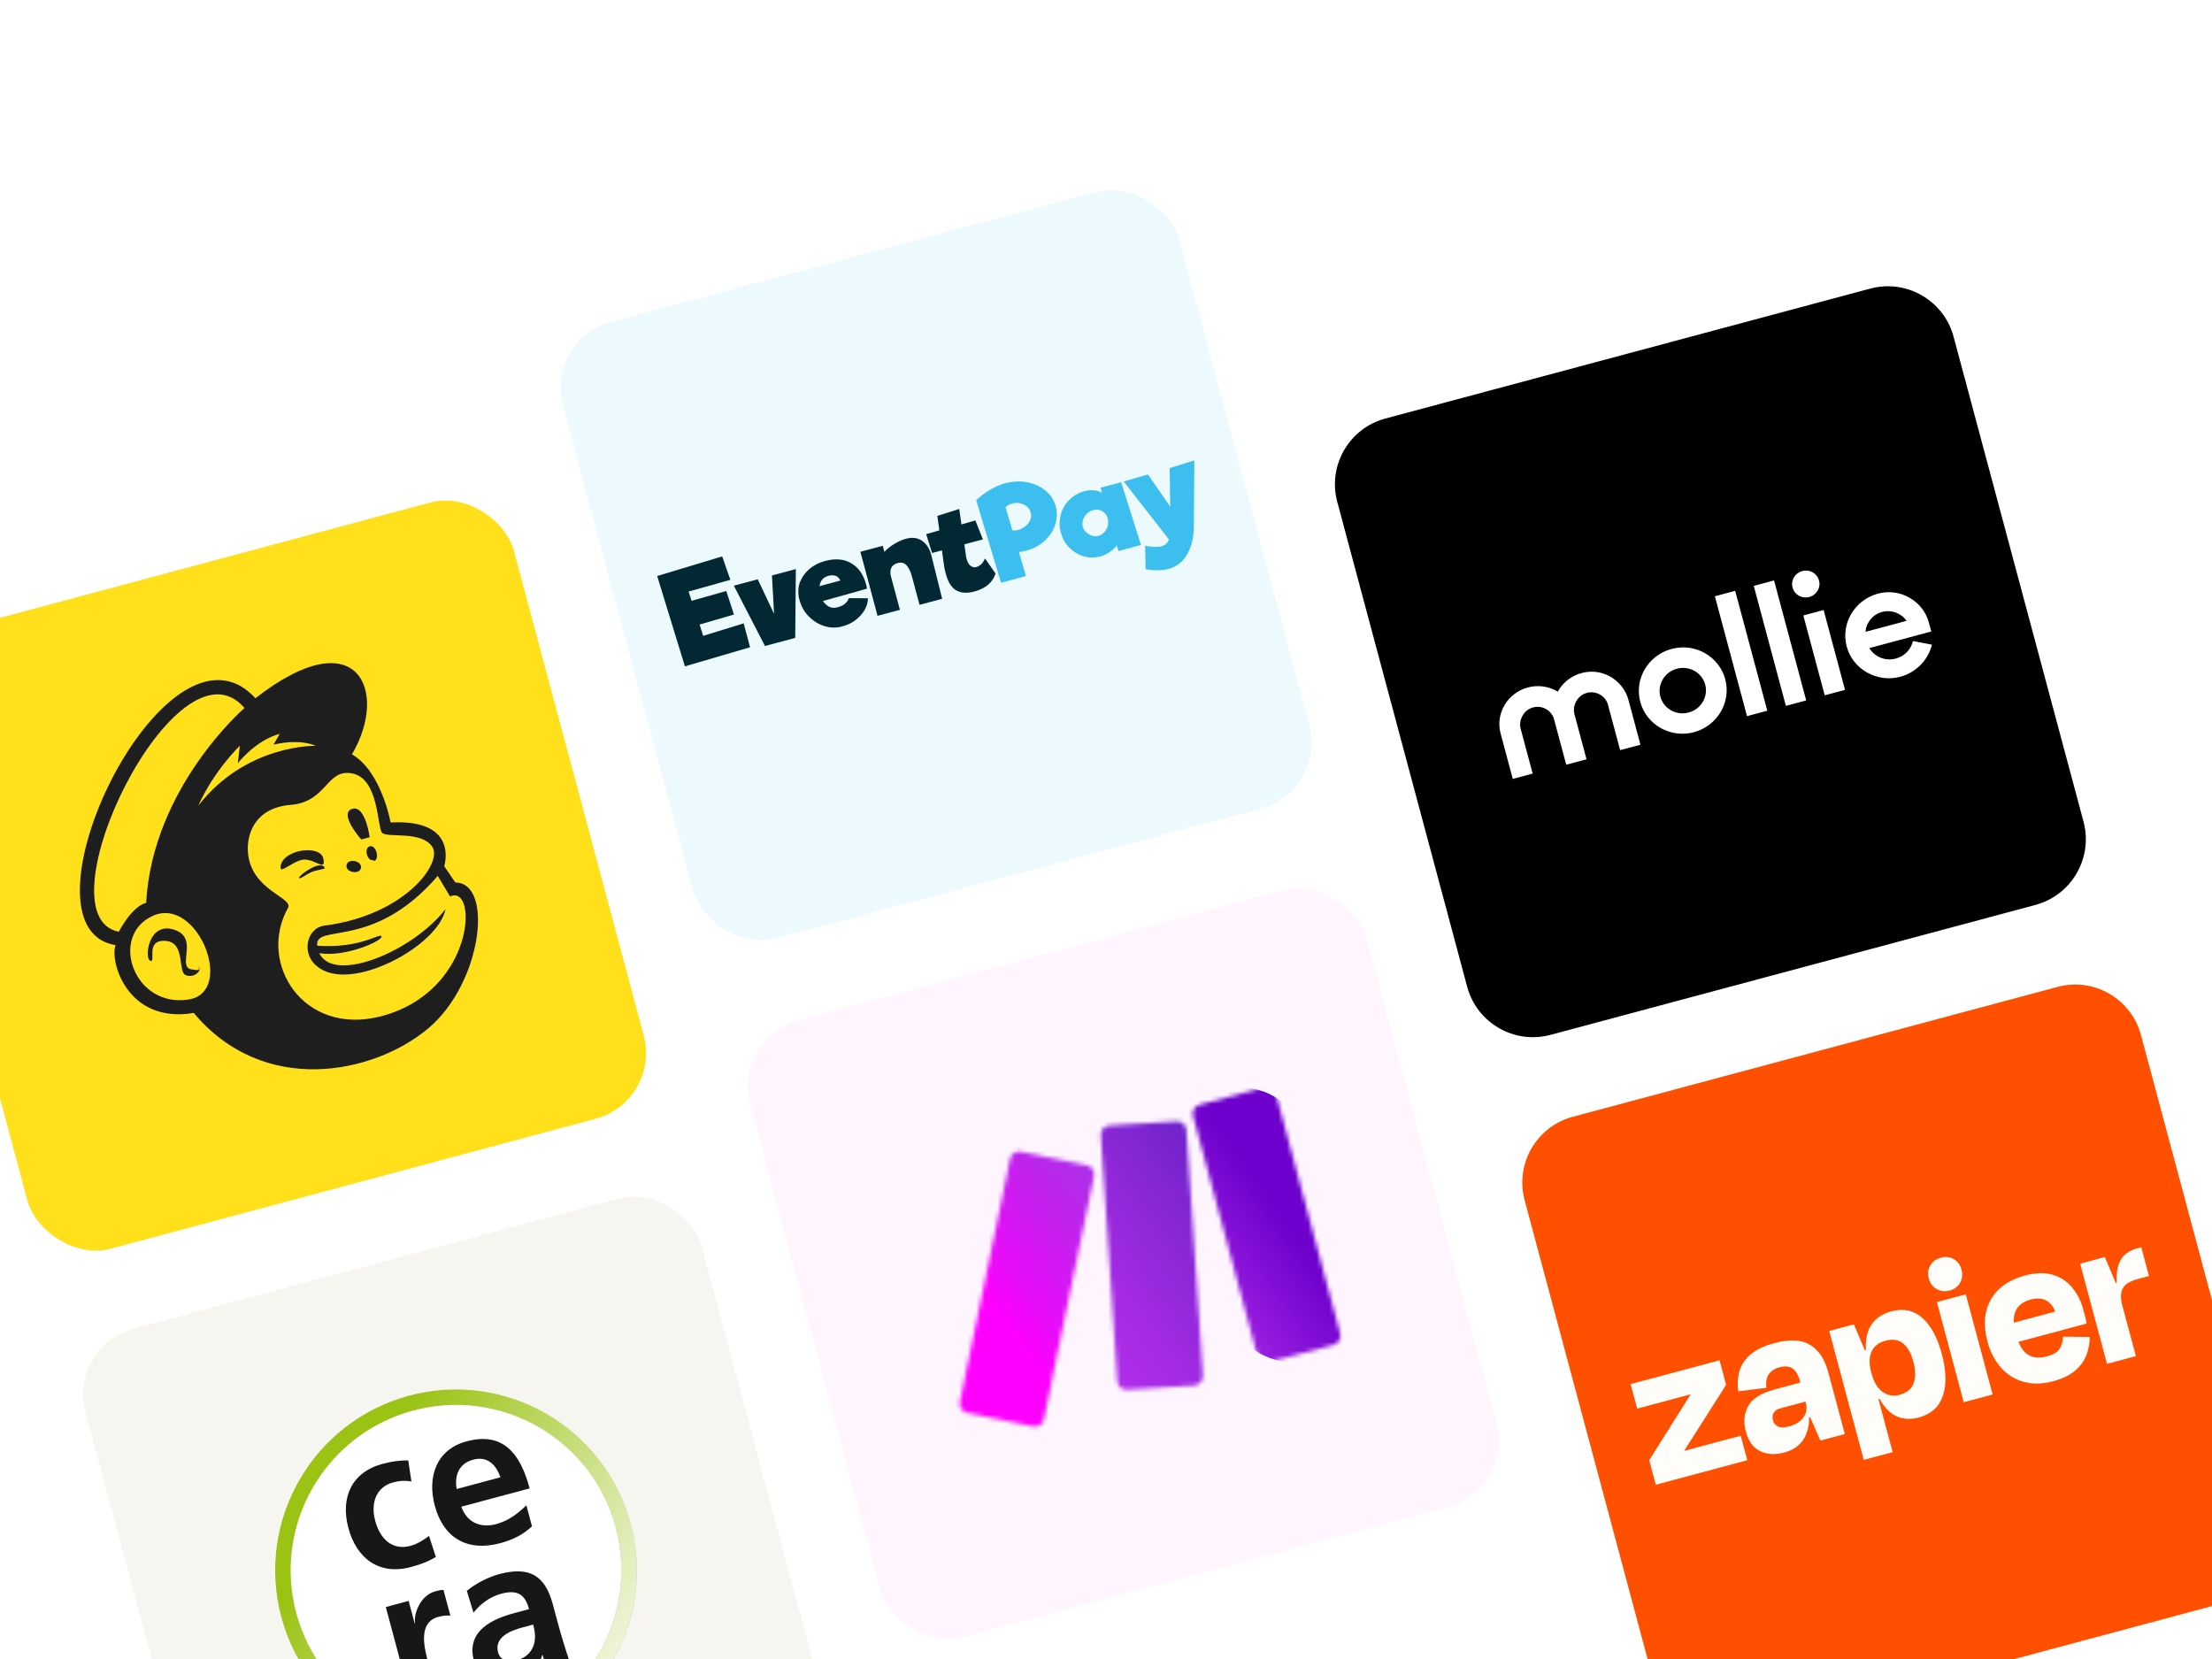<svg width="520" height="390" viewBox="0 0 520 390" fill="none" xmlns="http://www.w3.org/2000/svg">
<g clip-path="url(#clip0_2316_414)">
<g filter="url(#filter0_d_2316_414)">
<rect x="128.207" y="75.822" width="150" height="150" rx="16" transform="rotate(-15 128.207 75.822)" fill="#ECF9FD"/>
<path d="M169.773 126.801L154.489 131.408L161.012 152.644L176.327 148.157L174.823 142.542L165.302 145.477L164.462 142.821L172.538 140.465L170.734 134.93L162.583 137.242L161.871 135.064L171.695 132.304L169.773 126.801Z" fill="#012833"/>
<path d="M181.971 140.306L178.129 132.181L172.514 133.685L179.832 147.858L186.941 145.953L187.089 129.78L181.474 131.284L181.971 140.306Z" fill="#012833"/>
<path d="M203.636 133.477C202.996 131.087 201.843 129.412 200.101 128.406C198.418 127.384 196.331 127.239 193.882 127.895C192.508 128.264 191.274 128.914 190.283 129.756C189.292 130.598 188.544 131.63 188.084 132.778C187.623 133.926 187.569 135.157 187.785 136.443C187.833 136.623 187.881 136.802 187.961 137.1C188.345 138.534 189.072 139.812 190.049 140.831C191.026 141.849 192.194 142.625 193.537 143.097C194.88 143.569 196.247 143.651 197.577 143.359C197.697 143.327 197.935 143.263 198.174 143.199C199.25 142.911 200.217 142.46 201.12 141.769C202.024 141.079 202.716 140.317 203.241 139.409C203.766 138.5 204.035 137.595 204.034 136.635L199.549 136.621C199.104 137.828 198.081 138.55 196.496 138.847C195.942 138.931 195.357 138.896 194.827 138.59C194.297 138.284 193.87 137.886 193.455 137.293L203.757 134.405C203.812 134.134 203.732 133.835 203.636 133.477ZM192.646 133.797C192.847 132.398 193.643 131.545 195.109 131.28C195.603 131.212 196.053 131.219 196.551 131.406C196.989 131.608 197.34 131.962 197.544 132.484L192.646 133.797Z" fill="#012833"/>
<path d="M202.261 125.714L206.294 140.767L211.551 139.359L209.358 131.175C209.254 130.307 209.348 129.705 209.67 129.235C209.993 128.764 210.498 128.501 211.096 128.341C211.812 128.149 212.49 128.287 213.008 128.789C213.527 129.29 214.022 130.182 214.39 131.556L216.166 138.186L221.483 136.762L218.989 126.738C218.601 125.049 217.83 123.847 216.738 123.116C215.646 122.384 214.399 122.27 212.965 122.654C212.009 122.91 211.101 123.346 210.166 123.916C209.231 124.487 208.49 125.07 207.902 125.739L207.517 124.306L202.261 125.714Z" fill="#012833"/>
<path d="M220.36 117.279L220.822 120.677L217.732 121.569L219.111 126.001L221.441 125.377L221.887 128.714C222.008 129.642 222.2 130.359 222.344 130.897C222.856 132.808 223.658 134.13 224.794 134.786C225.931 135.442 227.357 135.508 229.089 135.043C230.403 134.691 231.474 134.148 232.258 133.49C233.042 132.832 233.686 131.891 234.043 130.835L231.554 127.277C231.279 127.926 230.957 128.397 230.647 128.672C230.337 128.947 229.95 129.179 229.473 129.307C228.995 129.435 228.513 129.308 228.102 128.97C227.691 128.632 227.412 128.066 227.204 127.29C227.155 127.111 227.091 126.872 227.071 126.557L226.698 123.968L231.058 122.8L229.288 118.344L226.019 119.284L225.493 115.648L220.36 117.279Z" fill="#012833"/>
<path d="M241.347 109.351C239.662 109.035 237.969 109.168 236.237 109.632C234.027 110.224 231.754 111.538 229.477 113.556L235.325 132.989L241.178 131.42L239.538 125.778C240.228 125.721 240.765 125.577 241.303 125.433C242.975 124.985 244.373 124.226 245.554 123.141C246.736 122.056 247.615 120.796 248.055 119.334C248.512 117.931 248.562 116.445 248.178 115.012C247.778 113.518 246.932 112.273 245.7 111.258C244.483 110.304 243.033 109.668 241.347 109.351ZM242.186 118.218C241.956 118.792 241.574 119.278 241.101 119.661C240.567 120.06 240.018 120.399 239.421 120.559C238.943 120.687 238.509 120.74 237.983 120.688L236.391 115.225C236.848 114.782 237.414 114.503 237.951 114.359C238.907 114.103 239.764 114.193 240.64 114.598C241.517 115.004 242.084 115.684 242.324 116.58C242.468 117.118 242.417 117.644 242.186 118.218Z" fill="#3CBFEF"/>
<path d="M254.721 126.767C255.973 127.136 257.263 127.174 258.578 126.822C259.414 126.598 260.158 126.271 260.855 125.764C261.567 125.317 262.128 124.782 262.554 124.22L262.906 125.534L268.222 124.11L263.564 109.352L258.726 110.649L259.046 111.844C258.515 111.537 257.882 111.323 257.161 111.26C256.44 111.197 255.691 111.27 254.914 111.478C253.54 111.846 252.322 112.557 251.363 113.518C250.405 114.479 249.705 115.691 249.352 117.002C249.015 118.373 248.993 119.723 249.377 121.157C249.761 122.59 250.396 123.765 251.357 124.724C252.318 125.682 253.47 126.398 254.721 126.767ZM254.969 117.417C255.466 116.644 256.103 116.153 256.999 115.913C257.776 115.705 258.497 115.768 259.119 116.178C259.8 116.571 260.199 117.104 260.407 117.881C260.551 118.419 260.576 118.988 260.421 119.606C260.251 120.164 260.004 120.678 259.606 121.105C259.209 121.531 258.779 121.839 258.301 121.967C257.823 122.095 257.313 122.103 256.755 121.933C256.197 121.762 255.743 121.5 255.316 121.102C254.889 120.704 254.642 120.258 254.514 119.78C254.35 118.928 254.516 118.115 254.969 117.417Z" fill="#3CBFEF"/>
<path d="M275.091 115.099L269.864 107.536L264.161 109.192L274.786 122.799C274.5 123.644 273.939 124.179 273.043 124.419C272.565 124.547 271.936 124.587 271.095 124.556C270.314 124.51 269.653 124.431 269.214 124.228L269.309 129.837C270.181 129.987 271.098 130.062 272.058 130.061C273.018 130.059 273.886 129.955 274.663 129.747C276.514 129.251 277.951 128.161 278.973 126.479C279.995 124.797 280.574 122.657 280.65 120.076L280.759 104.233L274.969 106.04L275.091 115.099Z" fill="#3CBFEF"/>
<rect x="172.207" y="240.029" width="150" height="150" rx="16" transform="rotate(-15 172.207 240.029)" fill="white"/>
<mask id="mask0_2316_414" style="mask-type:luminance" maskUnits="userSpaceOnUse" x="280" y="251" width="36" height="66">
<path d="M282.021 255.694L297.283 251.605C298.445 251.293 299.644 251.986 299.956 253.148L315.051 309.486C315.363 310.648 314.67 311.848 313.508 312.159L298.247 316.248C297.085 316.56 295.885 315.867 295.574 314.705L280.478 258.367C280.167 257.205 280.859 256.005 282.021 255.694Z" fill="white"/>
</mask>
<g mask="url(#mask0_2316_414)">
<path d="M282.303 254.569L275.272 259.536C268.055 264.635 266.337 274.619 271.436 281.836L290.937 309.439C296.035 316.656 306.019 318.373 313.237 313.275L320.268 308.307C327.485 303.208 329.203 293.224 324.104 286.007L304.603 258.404C299.505 251.187 289.521 249.47 282.303 254.569Z" fill="url(#paint0_linear_2316_414)"/>
</g>
<mask id="mask1_2316_414" style="mask-type:luminance" maskUnits="userSpaceOnUse" x="225" y="266" width="33" height="66">
<path d="M237.455 268.432L225.645 325.549C225.402 326.729 226.16 327.883 227.34 328.127L242.811 331.324C243.992 331.568 245.145 330.81 245.389 329.63L257.199 272.513C257.442 271.333 256.684 270.179 255.504 269.935L240.033 266.737C239.685 266.666 239.346 266.68 239.026 266.766C238.256 266.972 237.626 267.595 237.455 268.432Z" fill="white"/>
</mask>
<g mask="url(#mask1_2316_414)">
<path d="M231.369 258.317L203.991 280.001C197.064 285.487 195.896 295.55 201.382 302.477L229.08 337.448C234.566 344.375 244.629 345.543 251.556 340.057L278.934 318.373C285.861 312.886 287.029 302.823 281.543 295.896L253.845 260.925C248.359 253.998 238.296 252.83 231.369 258.317Z" fill="url(#paint1_linear_2316_414)"/>
</g>
<mask id="mask2_2316_414" style="mask-type:luminance" maskUnits="userSpaceOnUse" x="258" y="259" width="25" height="64">
<path d="M258.781 262.91L262.659 320.68C262.739 321.88 263.773 322.786 264.974 322.71L280.743 321.72C281.948 321.643 282.866 320.6 282.785 319.396L278.907 261.626C278.827 260.426 277.792 259.52 276.591 259.596L260.823 260.586C260.676 260.597 260.533 260.62 260.393 260.658C259.407 260.922 258.71 261.852 258.781 262.91Z" fill="white"/>
</mask>
<g mask="url(#mask2_2316_414)">
<path d="M258.313 256.384L242.146 267.793C234.926 272.888 233.204 282.871 238.298 290.091L261.008 322.272C266.103 329.492 276.086 331.215 283.306 326.12L299.473 314.711C306.693 309.616 308.416 299.633 303.321 292.413L280.611 260.231C275.516 253.012 265.533 251.289 258.313 256.384Z" fill="url(#paint2_linear_2316_414)"/>
</g>
<rect x="172.207" y="240.029" width="150" height="150" rx="16" transform="rotate(-15 172.207 240.029)" fill="#FFF5FF"/>
<mask id="mask3_2316_414" style="mask-type:luminance" maskUnits="userSpaceOnUse" x="280" y="251" width="36" height="66">
<path d="M282.021 255.694L297.283 251.605C298.445 251.293 299.644 251.986 299.956 253.148L315.051 309.486C315.363 310.648 314.67 311.848 313.508 312.159L298.247 316.248C297.085 316.56 295.885 315.867 295.574 314.705L280.478 258.367C280.167 257.205 280.859 256.005 282.021 255.694Z" fill="white"/>
</mask>
<g mask="url(#mask3_2316_414)">
<path d="M282.303 254.569L275.272 259.536C268.055 264.635 266.337 274.619 271.436 281.836L290.937 309.439C296.035 316.656 306.019 318.373 313.237 313.275L320.268 308.307C327.485 303.208 329.203 293.224 324.104 286.007L304.603 258.404C299.505 251.187 289.521 249.47 282.303 254.569Z" fill="url(#paint3_linear_2316_414)"/>
</g>
<mask id="mask4_2316_414" style="mask-type:luminance" maskUnits="userSpaceOnUse" x="225" y="266" width="33" height="66">
<path d="M237.455 268.432L225.645 325.549C225.402 326.729 226.16 327.883 227.34 328.127L242.811 331.324C243.992 331.568 245.145 330.81 245.389 329.63L257.199 272.513C257.442 271.333 256.684 270.179 255.504 269.935L240.033 266.737C239.685 266.666 239.346 266.68 239.026 266.766C238.256 266.972 237.626 267.595 237.455 268.432Z" fill="white"/>
</mask>
<g mask="url(#mask4_2316_414)">
<path d="M231.369 258.317L203.991 280.001C197.064 285.487 195.896 295.55 201.382 302.477L229.08 337.448C234.566 344.375 244.629 345.543 251.556 340.057L278.934 318.373C285.861 312.886 287.029 302.823 281.543 295.896L253.845 260.925C248.359 253.998 238.296 252.83 231.369 258.317Z" fill="url(#paint4_linear_2316_414)"/>
</g>
<mask id="mask5_2316_414" style="mask-type:luminance" maskUnits="userSpaceOnUse" x="258" y="259" width="25" height="64">
<path d="M258.781 262.91L262.659 320.68C262.739 321.88 263.773 322.786 264.974 322.71L280.743 321.72C281.948 321.643 282.866 320.6 282.785 319.396L278.907 261.626C278.827 260.426 277.792 259.52 276.591 259.596L260.823 260.586C260.676 260.597 260.533 260.62 260.393 260.658C259.407 260.922 258.71 261.852 258.781 262.91Z" fill="white"/>
</mask>
<g mask="url(#mask5_2316_414)">
<path d="M258.313 256.384L242.146 267.793C234.926 272.888 233.204 282.871 238.298 290.091L261.008 322.272C266.103 329.492 276.086 331.215 283.306 326.12L299.473 314.711C306.693 309.616 308.416 299.633 303.321 292.413L280.611 260.231C275.516 253.012 265.533 251.289 258.313 256.384Z" fill="url(#paint5_linear_2316_414)"/>
</g>
<rect x="-28.235" y="148.799" width="150" height="150" rx="16" transform="rotate(-15 -28.235 148.799)" fill="#FFE01B"/>
<path d="M107.05 203.468L104.423 199.624C104.423 199.624 108.088 188.474 91.826 189.353C91.826 189.353 89.675 177.354 82.742 173.326C91.515 158.4 84.035 141.407 60.052 160.141C38.992 137.155 2.159 214.182 27.177 218.181C25.746 221.775 29.759 236.754 45.552 234.127C61.999 253.801 87.722 248.514 100.563 237.849C113.404 227.184 116.092 203.453 107.05 203.468ZM44.434 230.949C31.439 233.093 25.515 215.951 35.97 211.277C46.425 206.602 55.377 229.087 44.434 230.949ZM34.356 208.231C30.88 209.162 27.931 215.036 27.931 215.036C8.842 211.321 41.61 143.945 57.474 162.437C57.474 162.437 35.859 181.072 34.356 208.231ZM89.693 216.146C89.425 215.148 84.881 219.041 74.577 218.323C73.917 212.881 87.698 219.624 102.905 201.903L105.8 206.747C112.416 203.636 111.82 229.214 89.41 234.951C71.22 239.557 60.494 222.365 67.681 209.469C69.132 206.939 58.877 205.406 58.273 196.203C58.015 192.259 59.77 185.902 68.364 185.205C76.958 184.508 76.689 176.553 82.886 177.836C89.084 179.118 88.666 190.468 89.812 191.766C90.958 193.064 98.969 191.185 101.596 195.03C104.222 198.875 95.029 211.238 76.238 213.597C71.884 214.229 70.873 220.386 74.54 223.149C82.142 229.674 103.08 218.445 104.731 209.709C97.237 219.476 78.609 227.41 75.046 220.071C81.176 221.104 89.96 217.145 89.693 216.146ZM46.602 185.417C50.258 177.214 56.387 171.29 56.387 171.29L55.901 175.434C55.901 175.434 60.044 170.043 65.754 168.513L64.303 171.042C70.825 169.562 74.224 171.327 74.224 171.327C74.224 171.327 57.877 170.891 46.602 185.417ZM82.726 186.173C85.886 185.059 86.9 192.814 86.9 192.814L84.914 193.346C84.914 193.346 79.565 187.287 82.726 186.173ZM70.286 198.336C68.119 199.184 65.971 201.097 65.951 200.032C65.874 195.772 75.327 194.309 76.015 197.871C76.703 201.432 73.379 196.972 70.286 198.336ZM76.302 199.935C76.684 200.367 74.564 200.4 73.142 201.049C71.719 201.698 70.43 202.846 70.296 202.346C70.162 201.847 75.27 198.07 76.302 199.935ZM81.468 199.353C81.811 197.656 85.192 198.355 84.848 200.053C84.505 201.75 81.124 201.05 81.468 199.353ZM87.808 198.189C86.318 198.588 85.449 195.343 86.938 194.944C88.428 194.545 89.364 198.04 87.875 198.439L87.808 198.189ZM46.667 223.394C47.613 223.943 45.78 226.04 43.708 225.257C41.635 224.474 43.754 217.485 38.884 217.185C34.014 216.884 36.794 222.293 35.352 221.877C33.91 221.461 34.748 212.674 40.831 214.523C46.914 216.371 41.549 223.16 44.929 223.859C48.31 224.559 46.037 223.027 46.667 223.394Z" fill="#1E1E1E"/>
<path d="M483.706 227.997L369.726 258.538C361.191 260.825 356.126 269.599 358.413 278.134L388.953 392.113C391.24 400.649 400.014 405.714 408.549 403.427L522.528 372.886C531.064 370.599 536.129 361.826 533.842 353.29L503.301 239.311C501.014 230.776 492.241 225.71 483.706 227.997Z" fill="#FF4F00"/>
<path d="M395.992 337.051L395.953 336.991L405.779 321.541L404.235 315.779L383.33 321.38L384.874 327.142L397.361 323.797L397.396 323.846L387.7 339.273L389.244 345.035L410.755 339.271L409.211 333.509L395.992 337.051Z" fill="#FFFDF9"/>
<path d="M417.129 311.738C414.718 312.384 412.85 313.275 411.527 314.411C410.282 315.426 409.371 316.792 408.911 318.333C408.489 319.873 408.397 321.486 408.641 323.065L415.223 322.259C415.09 320.843 415.291 319.759 415.828 319.009C416.452 318.208 417.336 317.65 418.327 317.433C419.615 317.088 420.641 317.183 421.406 317.718C422.166 318.254 422.714 319.131 423.052 320.391L423.22 321.018L417.121 322.652C414.017 323.484 411.972 324.772 410.985 326.516C409.999 328.259 409.81 330.262 410.419 332.525C411.04 334.844 412.18 336.387 413.837 337.156C415.494 337.925 417.347 338.032 419.396 337.475C421.941 336.793 423.663 335.391 424.562 333.269C425.082 331.974 425.329 330.584 425.287 329.188L425.518 329.126L427.936 334.654L433.684 333.114L429.774 318.523C428.966 315.507 427.547 313.384 425.518 312.152C423.489 310.921 420.693 310.783 417.129 311.738ZM423.959 329.186C423.251 330.192 422.158 330.892 420.672 331.29C419.446 331.619 418.537 331.632 417.945 331.329C417.658 331.188 417.405 330.985 417.205 330.735C417.005 330.485 416.862 330.195 416.787 329.883C416.695 329.595 416.663 329.291 416.692 328.991C416.721 328.69 416.81 328.398 416.956 328.133C417.119 327.87 417.334 327.642 417.587 327.464C417.841 327.286 418.128 327.162 418.431 327.098L424.43 325.491L424.536 325.887C424.698 326.445 424.731 327.032 424.631 327.604C424.531 328.176 424.301 328.717 423.959 329.186Z" fill="#FFFDF9"/>
<path d="M462.121 300.268L455.33 302.088L461.641 325.64L468.431 323.82L462.121 300.268Z" fill="#FFFDF9"/>
<path d="M502.24 289.519C500.322 290.032 498.992 291.116 498.25 292.77C497.717 293.958 497.5 295.56 497.598 297.578L497.398 297.632L494.806 291.51L489.007 293.064L495.317 316.613L502.107 314.793L498.871 302.717C498.463 301.194 498.506 299.932 499 298.929C499.494 297.927 500.698 297.169 502.611 296.657L505.189 295.966L503.379 289.213L502.24 289.519Z" fill="#FFFDF9"/>
<path d="M482.451 295.644C480.612 295.124 478.486 295.188 476.073 295.837C472.274 296.855 469.591 298.737 468.024 301.481C466.458 304.226 466.185 307.504 467.206 311.315C467.769 313.634 468.883 315.783 470.452 317.579C471.876 319.172 473.733 320.314 475.796 320.862C477.874 321.422 480.153 321.371 482.634 320.709C484.78 320.134 486.483 319.322 487.744 318.274C488.937 317.317 489.865 316.069 490.439 314.649C490.977 313.263 491.257 311.789 491.266 310.301L484.975 310.226C484.97 311.194 484.717 312.143 484.238 312.983C483.755 313.822 482.736 314.45 481.183 314.866C479.336 315.361 477.817 315.2 476.627 314.382C475.764 313.793 475.058 312.81 474.496 311.44L490.517 307.148C490.405 306.468 490.29 305.903 490.17 305.454L489.777 303.988C489.288 302.007 488.359 300.163 487.059 298.592C485.854 297.167 484.248 296.139 482.451 295.644ZM477.381 301.503C480.135 300.766 482.06 301.705 483.157 304.323L473.417 306.933C473.329 305.985 473.475 305.03 473.841 304.153C474.45 302.853 475.63 301.97 477.381 301.503Z" fill="#FFFDF9"/>
<path d="M456.263 291.665C455.747 291.784 455.261 292.006 454.833 292.318C454.405 292.629 454.044 293.024 453.772 293.479C453.505 293.935 453.336 294.442 453.276 294.967C453.216 295.493 453.265 296.026 453.42 296.531C453.54 297.05 453.765 297.539 454.081 297.967C454.397 298.396 454.798 298.754 455.259 299.021C455.719 299.287 456.229 299.456 456.757 299.516C457.285 299.576 457.82 299.526 458.328 299.37C458.842 299.252 459.327 299.029 459.751 298.714C460.174 298.398 460.528 297.998 460.788 297.538C461.045 297.075 461.206 296.565 461.26 296.038C461.315 295.511 461.263 294.978 461.107 294.472C460.994 293.957 460.775 293.471 460.465 293.046C460.154 292.62 459.759 292.264 459.303 292C458.848 291.736 458.343 291.57 457.82 291.513C457.297 291.455 456.764 291.505 456.263 291.665Z" fill="#FFFDF9"/>
<path d="M444.605 304.269C442.292 304.889 440.629 306.115 439.615 307.947C438.865 309.305 438.533 311.119 438.621 313.391L438.404 313.449L435.812 307.328L430.013 308.882L438.133 339.19L444.924 337.37L441.579 324.887L441.827 324.821C442.257 325.597 442.764 326.329 443.341 327.003C444.254 328.11 445.479 328.913 446.855 329.309C448.264 329.652 449.738 329.615 451.128 329.203C453.97 328.441 455.838 326.751 456.73 324.133C457.622 321.515 457.536 318.219 456.471 314.244C455.442 310.405 453.917 307.592 451.897 305.807C449.876 304.021 447.446 303.508 444.605 304.269ZM449.866 321.15C449.383 322.512 448.298 323.419 446.611 323.871C445.925 324.09 445.196 324.141 444.485 324.021C443.774 323.901 443.102 323.613 442.523 323.18C441.348 322.31 440.504 320.912 439.991 318.988L439.871 318.54C439.348 316.587 439.385 314.975 439.984 313.702C440.582 312.43 441.659 311.592 443.213 311.188C444.929 310.728 446.322 310.94 447.393 311.824C448.464 312.709 449.261 314.128 449.785 316.083C450.331 318.104 450.361 319.792 449.873 321.148L449.866 321.15Z" fill="#FFFDF9"/>
<path d="M439.658 63.845L325.678 94.386C317.143 96.673 312.078 105.446 314.365 113.982L344.905 227.961C347.192 236.496 355.966 241.562 364.501 239.275L478.481 208.734C487.016 206.447 492.081 197.674 489.794 189.138L459.254 75.159C456.967 66.623 448.193 61.558 439.658 63.845Z" fill="black"/>
<path fill-rule="evenodd" clip-rule="evenodd" d="M442.447 139.852C444.613 139.271 446.962 140.128 448.19 141.947L438.552 144.53C438.683 142.38 440.249 140.44 442.447 139.852ZM453.455 142.387C452.795 139.92 451.194 137.838 448.925 136.53C446.657 135.221 444.007 134.874 441.495 135.547L441.37 135.581C438.772 136.31 436.565 137.991 435.2 140.306C433.835 142.622 433.444 145.304 434.098 147.871C434.769 150.499 436.465 152.688 438.853 154.064C441.272 155.431 444.064 155.806 446.732 155.091C450.248 154.149 453.049 151.416 454.045 147.978L454.166 147.549L449.698 146.697L449.592 147.056C449.049 148.92 447.57 150.307 445.655 150.82C443.238 151.468 440.713 150.46 439.443 148.355L454.009 144.452L453.455 142.387ZM425.323 136.345C423.597 136.807 421.852 135.821 421.398 134.126C420.943 132.43 421.961 130.704 423.688 130.241C425.414 129.778 427.159 130.765 427.613 132.46C428.091 134.116 427.05 135.882 425.323 136.345ZM428.959 159.457L433.731 158.179L428.7 139.405L423.929 140.683L428.959 159.457ZM412.274 133.729L417.046 132.45L424.604 160.657L419.832 161.936L412.274 133.729ZM410.689 164.353L415.46 163.074L407.91 134.898L403.139 136.177L410.689 164.353ZM396.968 163.503C394.08 164.276 391.075 162.604 390.315 159.767C389.555 156.931 391.29 153.988 394.21 153.206C397.129 152.424 400.103 154.105 400.863 156.941C401.623 159.777 399.888 162.72 396.968 163.503ZM392.962 148.551C387.437 150.032 384.152 155.604 385.598 160.998C387.043 166.393 392.714 169.599 398.207 168.127C403.701 166.655 407.017 161.074 405.572 155.679C404.126 150.285 398.487 147.071 392.962 148.551ZM372.597 154.041C372.337 154.078 372.086 154.145 371.835 154.212C369.418 154.86 367.382 156.43 366.212 158.593C364.126 157.335 361.57 156.963 359.184 157.602C354.381 158.889 351.512 163.755 352.76 168.41L355.626 179.107L360.303 177.853L357.478 167.31C356.958 165.368 358.111 163.143 359.977 162.445C360.102 162.411 360.251 162.338 360.377 162.305C362.543 161.724 364.763 162.98 365.333 165.107L368.191 175.773L372.963 174.494L370.121 163.89C369.601 161.948 370.754 159.722 372.62 159.024C372.745 158.991 372.894 158.918 373.02 158.884C375.186 158.304 377.406 159.559 377.999 161.647L380.866 172.344L385.637 171.065L382.812 160.522C382.234 158.364 380.873 156.548 378.999 155.332C377.086 154.094 374.812 153.646 372.597 154.041Z" fill="white"/>
<rect x="15.943" y="312.46" width="150" height="150" rx="16" transform="rotate(-15 15.943 312.46)" fill="#F7F5F0"/>
<g clip-path="url(#clip1_2316_414)">
<path d="M96.195 324.085C73.529 330.158 60.064 353.482 66.137 376.147C72.21 398.813 95.517 412.283 118.199 406.205C140.881 400.128 154.335 376.825 148.257 354.143C142.18 331.461 118.877 318.007 96.195 324.085Z" fill="white"/>
<path d="M96.699 344.26C95.492 344.061 94.216 344.006 92.367 344.502C88.617 345.506 87.027 349.122 88.198 353.494C89.37 357.866 92.265 360.532 96.502 359.397C98.217 358.937 99.946 357.789 100.85 357.06L102.461 361.999C100.84 363.01 99.099 363.711 96.628 364.373C89.011 366.414 83.79 362.262 81.893 355.183C79.996 348.105 82.635 342.081 89.899 340.135C92.337 339.482 94.158 339.282 95.97 339.319L96.711 344.239L96.699 344.26Z" fill="#181716"/>
<path d="M117.63 343.283C116.661 340.407 114.636 338.229 111.256 339.134C107.876 340.04 106.792 342.853 107.356 346.036L117.647 343.279L117.63 343.283ZM125.073 354.787C123.195 356.587 120.827 357.907 117.582 358.776C109.915 360.831 104.258 357.607 102.217 349.99C100.414 343.265 102.492 336.761 109.706 334.828C118.314 332.521 122.334 337.77 124.51 345.891L108.452 350.194C109.726 353.871 112.917 355.287 116.65 354.287C119.575 353.503 121.826 351.746 123.737 349.865L125.052 354.774L125.073 354.787Z" fill="#181716"/>
<path d="M90.697 373.783L96.061 372.346L97.475 377.626L97.559 377.603C97.247 375.362 98.758 371.047 102.356 370.082C102.945 369.925 103.567 369.758 104.255 369.772L105.886 375.858C105.263 375.683 104.125 375.808 103.049 376.096C98.139 377.412 99.783 383.549 100.675 386.878L102.96 395.403L96.923 397.02L90.701 373.8L90.697 373.783Z" fill="#181716"/>
<path d="M121.676 386.225C123.525 385.73 124.755 384.535 125.359 383.022C125.999 381.445 125.822 379.708 125.34 377.909L122.734 378.607C120.027 379.333 116.13 380.863 117.085 384.428C117.617 386.412 119.511 386.823 121.68 386.242M109.736 369.98C111.784 368.277 114.761 366.741 117.333 366.052C124.412 364.155 128.122 366.297 129.96 373.157L130.757 376.133C131.384 378.47 131.89 380.227 132.4 381.928C132.919 383.663 133.44 385.272 134.057 387.035L128.744 388.459C128.201 387.306 127.791 385.776 127.547 385.067L127.446 385.094C126.739 388.04 124.1 390.297 121.36 391.032C117.257 392.131 112.576 390.736 111.391 386.314C110.463 382.85 111.583 380.37 113.584 378.626C115.586 376.882 118.499 375.849 121.021 375.174L124.367 374.277C123.362 370.527 121.36 369.712 117.795 370.668C115.223 371.357 112.916 373.038 111.308 375.109L109.731 369.963L109.736 369.98Z" fill="#181716"/>
<path d="M96.195 324.085C73.529 330.158 60.064 353.482 66.137 376.147C72.21 398.813 95.517 412.283 118.199 406.205C140.881 400.128 154.335 376.825 148.257 354.143C142.18 331.461 118.877 318.007 96.195 324.085ZM117.258 402.691C96.526 408.246 75.206 395.937 69.651 375.206C64.096 354.474 76.405 333.154 97.137 327.599C117.869 322.044 139.188 334.353 144.743 355.085C150.298 375.817 137.989 397.136 117.258 402.691Z" fill="url(#paint6_linear_2316_414)"/>
<g style="mix-blend-mode:multiply">
<path d="M96.195 324.085C73.529 330.158 60.064 353.482 66.137 376.147C72.21 398.813 95.517 412.283 118.199 406.205C140.881 400.128 154.335 376.825 148.257 354.143C142.18 331.461 118.877 318.007 96.195 324.085ZM117.258 402.691C96.526 408.246 75.206 395.937 69.651 375.206C64.096 354.474 76.405 333.154 97.137 327.599C117.869 322.044 139.188 334.353 144.743 355.085C150.298 375.817 137.989 397.136 117.258 402.691Z" fill="url(#paint7_linear_2316_414)"/>
</g>
<g style="mix-blend-mode:multiply">
<path d="M96.195 324.085C73.529 330.158 60.064 353.482 66.137 376.147C72.21 398.813 95.517 412.283 118.199 406.205C140.881 400.128 154.335 376.825 148.257 354.143C142.18 331.461 118.877 318.007 96.195 324.085ZM117.258 402.691C96.526 408.246 75.206 395.937 69.651 375.206C64.096 354.474 76.405 333.154 97.137 327.599C117.869 322.044 139.188 334.353 144.743 355.085C150.298 375.817 137.989 397.136 117.258 402.691Z" fill="url(#paint8_linear_2316_414)"/>
</g>
<g style="mix-blend-mode:multiply">
<path d="M96.195 324.085C73.529 330.158 60.064 353.482 66.137 376.147C72.21 398.813 95.517 412.283 118.199 406.205C140.881 400.128 154.335 376.825 148.257 354.143C142.18 331.461 118.877 318.007 96.195 324.085ZM117.258 402.691C96.526 408.246 75.206 395.937 69.651 375.206C64.096 354.474 76.405 333.154 97.137 327.599C117.869 322.044 139.188 334.353 144.743 355.085C150.298 375.817 137.989 397.136 117.258 402.691Z" fill="url(#paint9_linear_2316_414)"/>
</g>
</g>
</g>
</g>
<defs>
<filter id="filter0_d_2316_414" x="-44.235" y="28.591" width="594.627" height="448.758" filterUnits="userSpaceOnUse" color-interpolation-filters="sRGB">
<feFlood flood-opacity="0" result="BackgroundImageFix"/>
<feColorMatrix in="SourceAlpha" type="matrix" values="0 0 0 0 0 0 0 0 0 0 0 0 0 0 0 0 0 0 127 0" result="hardAlpha"/>
<feOffset dy="4"/>
<feGaussianBlur stdDeviation="8"/>
<feComposite in2="hardAlpha" operator="out"/>
<feColorMatrix type="matrix" values="0 0 0 0 0.024 0 0 0 0 0.549 0 0 0 0 0.988 0 0 0 0.25 0"/>
<feBlend mode="normal" in2="BackgroundImageFix" result="effect1_dropShadow_2316_414"/>
<feBlend mode="normal" in="SourceGraphic" in2="effect1_dropShadow_2316_414" result="shape"/>
</filter>
<linearGradient id="paint0_linear_2316_414" x1="271.338" y1="301.458" x2="308.455" y2="275.236" gradientUnits="userSpaceOnUse">
<stop stop-color="#B02DE9"/>
<stop offset="0.02" stop-color="#B02DE9"/>
<stop offset="0.8" stop-color="#6D00CC"/>
<stop offset="1" stop-color="#6D00CC"/>
</linearGradient>
<linearGradient id="paint1_linear_2316_414" x1="233.758" y1="304.574" x2="272.903" y2="273.57" gradientUnits="userSpaceOnUse">
<stop stop-color="#FF00FF"/>
<stop offset="0.17" stop-color="#E90CF9"/>
<stop offset="0.54" stop-color="#C023ED"/>
<stop offset="0.73" stop-color="#B02DE9"/>
<stop offset="1" stop-color="#B02DE9"/>
</linearGradient>
<linearGradient id="paint2_linear_2316_414" x1="227.868" y1="322.102" x2="309.673" y2="264.373" gradientUnits="userSpaceOnUse">
<stop stop-color="#FF00FF"/>
<stop offset="0.02" stop-color="#FF00FF"/>
<stop offset="0.09" stop-color="#E90CF9"/>
<stop offset="0.23" stop-color="#C023ED"/>
<stop offset="0.3" stop-color="#B02DE9"/>
<stop offset="0.42" stop-color="#A42BE3"/>
<stop offset="0.63" stop-color="#8626D5"/>
<stop offset="0.85" stop-color="#6021C3"/>
<stop offset="1" stop-color="#6021C3"/>
</linearGradient>
<linearGradient id="paint3_linear_2316_414" x1="271.338" y1="301.458" x2="308.455" y2="275.236" gradientUnits="userSpaceOnUse">
<stop stop-color="#B02DE9"/>
<stop offset="0.02" stop-color="#B02DE9"/>
<stop offset="0.8" stop-color="#6D00CC"/>
<stop offset="1" stop-color="#6D00CC"/>
</linearGradient>
<linearGradient id="paint4_linear_2316_414" x1="233.758" y1="304.574" x2="272.903" y2="273.57" gradientUnits="userSpaceOnUse">
<stop stop-color="#FF00FF"/>
<stop offset="0.17" stop-color="#E90CF9"/>
<stop offset="0.54" stop-color="#C023ED"/>
<stop offset="0.73" stop-color="#B02DE9"/>
<stop offset="1" stop-color="#B02DE9"/>
</linearGradient>
<linearGradient id="paint5_linear_2316_414" x1="227.868" y1="322.102" x2="309.673" y2="264.373" gradientUnits="userSpaceOnUse">
<stop stop-color="#FF00FF"/>
<stop offset="0.02" stop-color="#FF00FF"/>
<stop offset="0.09" stop-color="#E90CF9"/>
<stop offset="0.23" stop-color="#C023ED"/>
<stop offset="0.3" stop-color="#B02DE9"/>
<stop offset="0.42" stop-color="#A42BE3"/>
<stop offset="0.63" stop-color="#8626D5"/>
<stop offset="0.85" stop-color="#6021C3"/>
<stop offset="1" stop-color="#6021C3"/>
</linearGradient>
<linearGradient id="paint6_linear_2316_414" x1="104.861" y1="371.358" x2="85.125" y2="423.808" gradientUnits="userSpaceOnUse">
<stop stop-color="white"/>
<stop offset="1" stop-color="#129934"/>
</linearGradient>
<linearGradient id="paint7_linear_2316_414" x1="99.284" y1="356.867" x2="139.154" y2="398.59" gradientUnits="userSpaceOnUse">
<stop stop-color="white"/>
<stop offset="1" stop-color="#66BFB9"/>
</linearGradient>
<linearGradient id="paint8_linear_2316_414" x1="122.547" y1="372.998" x2="155.262" y2="389.769" gradientUnits="userSpaceOnUse">
<stop stop-color="white"/>
<stop offset="1" stop-color="#66BFB9"/>
</linearGradient>
<linearGradient id="paint9_linear_2316_414" x1="156.011" y1="396.128" x2="81.64" y2="348.926" gradientUnits="userSpaceOnUse">
<stop stop-color="white"/>
<stop offset="1" stop-color="#9BC314"/>
</linearGradient>
<clipPath id="clip0_2316_414">
<rect width="520" height="390" fill="white"/>
</clipPath>
<clipPath id="clip1_2316_414">
<rect width="85" height="85" fill="white" transform="translate(55.135 335.087) rotate(-15)"/>
</clipPath>
</defs>
</svg>
